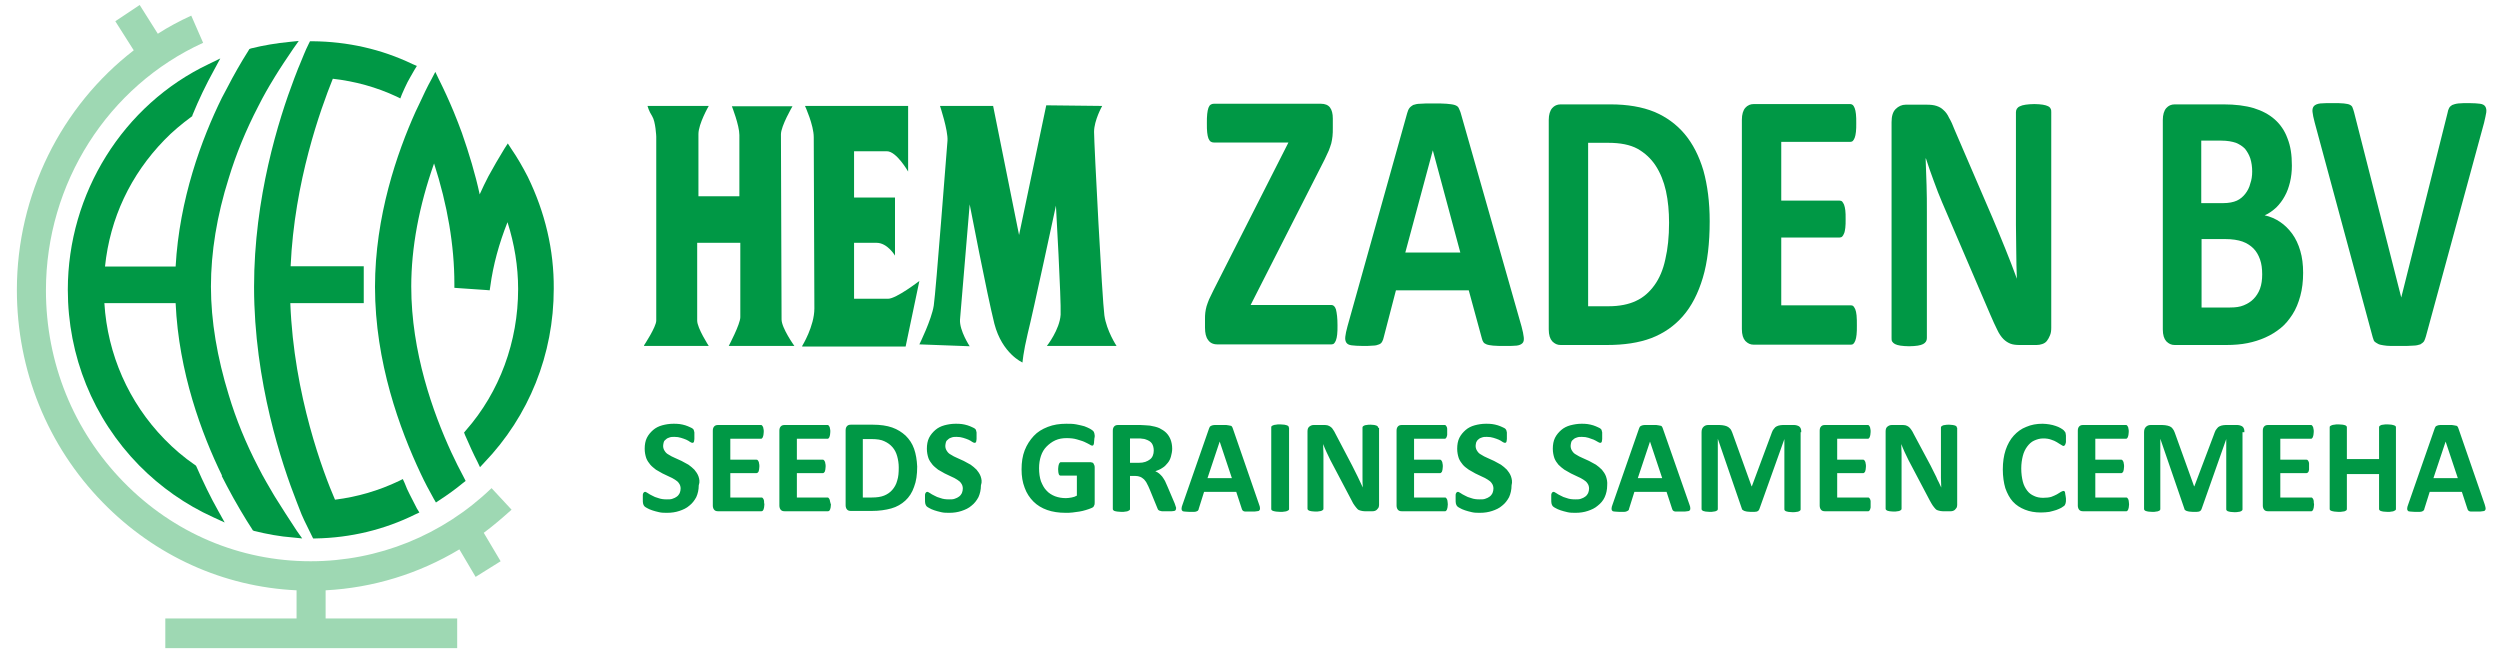 <?xml version="1.0" encoding="utf-8"?>
<!-- Generator: Adobe Illustrator 24.0.0, SVG Export Plug-In . SVG Version: 6.00 Build 0)  -->
<svg version="1.1" id="Laag_1" xmlns="http://www.w3.org/2000/svg" xmlns:xlink="http://www.w3.org/1999/xlink" x="0px" y="0px"
	 viewBox="0 0 800 210" style="enable-background:new 0 0 800 210;" xml:space="preserve">
<style type="text/css">
	.st0{fill:#009845;}
	.st1{fill:#9ED8B3;}
</style>
<path class="st0" d="M88,159l-0.6-1c-1.2-2.1-3-5-4.8-8.6c-3.9-7.5-7.1-15.3-9.4-23c-3.7-12-5.7-23.7-5.7-34.7
	c0-11,1.9-22.7,5.7-34.7c2.3-7.6,5.5-15.4,9.4-22.9c1.8-3.6,3.5-6.5,4.8-8.6l0.6-1c1.2-2,4.3-6.7,5.9-9l1.7-2.4l-2.9,0.3
	c-4.2,0.4-8.4,1.1-12.4,2.1l-0.5,0.2l-0.3,0.5c-2.4,3.8-4.7,7.8-6.8,11.9L71,31.3l0,0c-6.5,13.2-13.6,32.4-14.8,54H33.6
	c1.6-15.5,8.2-29.4,19-40.5c2.6-2.7,5.5-5.1,8.6-7.4l0.3-0.2l0.1-0.4c2-4.9,4.3-9.7,6.9-14.4l2-3.7l-3.7,1.8
	c-27.4,13-45.1,41.4-45.1,72.2c0,21.2,8.1,41.2,22.8,56.2c6.9,7,14.9,12.6,23.7,16.6l3.7,1.7l-2-3.6c-2.6-4.6-4.9-9.4-7-14.2
	l-0.2-0.4l-0.3-0.2c-3.5-2.4-6.8-5.2-9.8-8.3c-11.4-11.7-18.2-27.1-19.2-43.5h22.8c1,22.1,8.3,41.8,14.9,55.3l-0.2-0.1l1.7,3.3
	c2.6,5,6.2,11,8,13.7l0.3,0.5l0.4,0.2c4.1,1,8.3,1.8,12.5,2.1l2.9,0.3l-1.7-2.4C93.4,167.5,89.4,161.3,88,159"/>
<path class="st0" d="M168.9,56.6c-1.6-3.1-3.3-6.1-5.3-9l-1.1-1.7l-1.1,1.7c-1.8,2.9-3.5,5.9-5.1,8.8c-1,1.9-1.9,3.8-2.8,5.8
	c-1.4-6.5-3.4-13.1-5.7-19.7c-0.8-2.2-1.7-4.5-2.6-6.7c-1.5-3.6-3.1-7.1-4.8-10.5l-1.1-2.3l-1.2,2.3c-1.4,2.5-2.7,5.3-4,8.1
	l-1.1,2.3c-5.9,13.1-13,33.5-13,56.1c0,24.1,8,45.7,14.6,59.7c1.3,2.8,2.8,5.6,4.2,8.1l0.7,1.2l1.2-0.8c2.6-1.7,5.1-3.5,7.4-5.4
	l0.9-0.7l-0.5-1c-1.4-2.6-2.8-5.4-4.1-8.2c-5.8-12.6-12.8-32-12.8-53c0-12.5,2.5-25.8,7.3-39.4c4.3,13.3,6.5,26.3,6.5,38.5v1.3
	l1.3,0.1l8.8,0.6l1.2,0.1l0.2-1.3c0.9-6.8,2.8-13.7,5.5-20.5c2.2,6.9,3.4,14.1,3.4,21.4c0,16.8-5.9,32.9-16.7,45.2l-0.6,0.7l0.3,0.8
	c1.4,3.2,2.7,6.1,4,8.6l0.8,1.7l1.3-1.4c14.4-15,22.3-34.7,22.3-55.7C177.3,80,174.4,67.9,168.9,56.6"/>
<path class="st0" d="M131.1,158.2c-0.6-1.1-1.1-2.3-1.6-3.6l-0.6-1.3l-1.2,0.6c-6.5,3.1-13.3,5.1-20.5,6
	c-3.6-8.3-13.2-33.4-14.3-62.9h22.2h1.3v-1.4v-9v-1.4h-1.3H93c1.2-27.1,9.6-50.3,13.5-60c7.1,0.8,14,2.7,20.4,5.7l1.2,0.6l0.5-1.3
	c0.6-1.4,1.2-2.7,1.8-3.9c0.5-0.9,1.2-2.2,2.2-3.9l0.8-1.3l-1.4-0.6c-10-4.8-20.8-7.2-32-7.3h-0.8l-0.4,0.8
	c-0.6,1.2-1.1,2.3-1.5,3.3l-1.6,3.9l-0.3,0.7l-0.5,1.3l0,0v0L94.2,25h0c-5.1,13.4-12.9,38.3-12.9,66.8c0,30.4,9,57,13.6,68.7
	l0.7,1.8c0.6,1.6,1.2,3.1,1.8,4.3c0.6,1.2,1.4,2.9,2.4,4.9l0.4,0.8l0.8,0c11.2-0.2,22-2.8,31.9-7.7l1.3-0.6l-0.8-1.3
	C132.4,160.7,131.6,159.2,131.1,158.2"/>
<path class="st1" d="M44.7,1.6l-7.8,5.2l5.9,9.3C19.6,34,5.4,62.3,5.4,92.8c0,25.7,9.8,49.9,27.5,68c16.7,17.1,38.6,27,62,28.1v9
	h-42v9.5h93.4v-9.5h-42.1v-9c15.2-0.8,29.8-5.3,42.8-13.1l5.2,8.8l8-5l-5.4-9.1c3.1-2.3,6-4.8,8.9-7.4l-6.4-6.9
	c-15.7,15.1-36.3,23.4-57.9,23.4c-22.6,0-43.9-9-59.9-25.4c-16-16.4-24.8-38.1-24.8-61.3c0-34.2,19.8-65.3,50.3-79.2l-3.8-8.7
	c-3.7,1.7-7.3,3.6-10.7,5.8L44.7,1.6z"/>
<path class="st0" d="M786.5,153h-7.8l3.9-11.7h0L786.5,153z M786.7,137.1c-0.1-0.3-0.2-0.5-0.3-0.6c-0.1-0.2-0.3-0.3-0.6-0.3
	c-0.3-0.1-0.7-0.1-1.2-0.2c-0.5,0-1.2,0-2,0c-0.7,0-1.3,0-1.7,0c-0.4,0-0.8,0.1-1,0.2c-0.3,0.1-0.4,0.2-0.5,0.3
	c-0.1,0.2-0.2,0.3-0.3,0.6l-8.5,24.4c-0.2,0.5-0.3,0.9-0.3,1.2c0,0.3,0,0.5,0.2,0.7c0.1,0.2,0.4,0.3,0.8,0.3c0.4,0,0.9,0.1,1.5,0.1
	c0.6,0,1.1,0,1.5,0c0.4,0,0.7-0.1,0.9-0.2c0.2-0.1,0.3-0.2,0.4-0.3c0.1-0.1,0.2-0.3,0.2-0.5l1.7-5.4h10.3l1.8,5.5
	c0.1,0.2,0.1,0.3,0.2,0.4c0.1,0.1,0.2,0.2,0.4,0.3c0.2,0.1,0.5,0.1,0.9,0.1c0.4,0,1,0,1.7,0c0.7,0,1.2,0,1.6-0.1
	c0.4,0,0.7-0.1,0.8-0.3c0.2-0.2,0.2-0.4,0.2-0.7c0-0.3-0.2-0.7-0.3-1.2L786.7,137.1z M766.7,136.8c0-0.1,0-0.3-0.1-0.4
	c-0.1-0.1-0.2-0.2-0.5-0.3c-0.2-0.1-0.5-0.1-0.8-0.2c-0.3,0-0.8-0.1-1.3-0.1c-0.5,0-1,0-1.4,0.1c-0.4,0-0.6,0.1-0.8,0.2
	c-0.2,0.1-0.3,0.2-0.4,0.3c-0.1,0.1-0.1,0.2-0.1,0.4v10.1h-10.3v-10.1c0-0.1,0-0.3-0.1-0.4c-0.1-0.1-0.2-0.2-0.4-0.3
	c-0.2-0.1-0.5-0.1-0.8-0.2c-0.4,0-0.8-0.1-1.4-0.1c-0.5,0-1,0-1.3,0.1c-0.4,0-0.6,0.1-0.9,0.2c-0.2,0.1-0.4,0.2-0.5,0.3
	c-0.1,0.1-0.1,0.2-0.1,0.4v26c0,0.1,0,0.3,0.1,0.4c0.1,0.1,0.2,0.2,0.5,0.3c0.2,0.1,0.5,0.1,0.9,0.2c0.4,0,0.8,0.1,1.3,0.1
	c0.6,0,1,0,1.4-0.1c0.4,0,0.6-0.1,0.8-0.2c0.2-0.1,0.4-0.2,0.4-0.3c0.1-0.1,0.1-0.2,0.1-0.4v-11.1h10.3v11.1c0,0.1,0,0.3,0.1,0.4
	c0.1,0.1,0.2,0.2,0.4,0.3c0.2,0.1,0.5,0.1,0.8,0.2c0.4,0,0.8,0.1,1.4,0.1c0.5,0,1,0,1.3-0.1c0.4,0,0.6-0.1,0.8-0.2
	c0.2-0.1,0.4-0.2,0.5-0.3c0.1-0.1,0.1-0.2,0.1-0.4V136.8z M740.4,160.4c0-0.3-0.1-0.5-0.2-0.7c-0.1-0.2-0.2-0.3-0.3-0.4
	c-0.1-0.1-0.2-0.1-0.3-0.1h-9.9v-7.8h8.3c0.1,0,0.2,0,0.4-0.1c0.1-0.1,0.2-0.2,0.3-0.3c0.1-0.2,0.1-0.4,0.2-0.7c0-0.3,0-0.6,0-1
	c0-0.4,0-0.7,0-1c0-0.3-0.1-0.5-0.2-0.7c-0.1-0.2-0.2-0.3-0.3-0.4c-0.1-0.1-0.2-0.1-0.4-0.1h-8.3v-6.7h9.8c0.1,0,0.2,0,0.3-0.1
	c0.1-0.1,0.2-0.2,0.3-0.4c0.1-0.2,0.1-0.4,0.2-0.7c0-0.3,0.1-0.6,0.1-1c0-0.4,0-0.8-0.1-1c0-0.3-0.1-0.5-0.2-0.7
	c-0.1-0.2-0.2-0.3-0.3-0.4c-0.1-0.1-0.2-0.1-0.3-0.1h-13.7c-0.5,0-0.9,0.1-1.2,0.4c-0.3,0.3-0.5,0.7-0.5,1.4v24
	c0,0.6,0.2,1.1,0.5,1.4c0.3,0.3,0.7,0.4,1.2,0.4h13.8c0.1,0,0.2,0,0.3-0.1c0.1-0.1,0.2-0.2,0.3-0.4c0.1-0.2,0.1-0.4,0.2-0.7
	c0-0.3,0.1-0.6,0.1-1C740.4,161,740.4,160.6,740.4,160.4 M718.2,138.3c0-0.4,0-0.7-0.1-1c-0.1-0.3-0.2-0.5-0.4-0.7
	c-0.2-0.2-0.4-0.3-0.7-0.4c-0.3-0.1-0.6-0.2-1-0.2h-3.8c-0.5,0-1,0.1-1.4,0.2c-0.4,0.1-0.7,0.3-1,0.5c-0.3,0.3-0.5,0.6-0.8,1
	c-0.2,0.4-0.4,0.9-0.6,1.5l-6.2,16.4h-0.1l-5.9-16.4c-0.2-0.6-0.4-1.1-0.6-1.5c-0.2-0.4-0.5-0.7-0.8-1c-0.3-0.2-0.7-0.4-1.2-0.5
	c-0.5-0.1-1-0.2-1.7-0.2h-3.7c-0.6,0-1.1,0.2-1.5,0.6c-0.4,0.4-0.6,0.9-0.6,1.7v24.5c0,0.1,0,0.3,0.1,0.4c0.1,0.1,0.2,0.2,0.4,0.3
	c0.2,0.1,0.5,0.1,0.8,0.2c0.3,0,0.8,0.1,1.3,0.1c0.5,0,1,0,1.3-0.1c0.3,0,0.6-0.1,0.8-0.2c0.2-0.1,0.4-0.2,0.4-0.3
	c0.1-0.1,0.1-0.2,0.1-0.4v-22.4h0l7.7,22.4c0,0.2,0.1,0.3,0.2,0.4c0.1,0.1,0.3,0.2,0.5,0.3c0.2,0.1,0.5,0.1,0.8,0.2
	c0.3,0,0.8,0.1,1.2,0.1c0.5,0,0.9,0,1.2,0c0.3,0,0.6-0.1,0.8-0.1c0.2-0.1,0.4-0.2,0.5-0.3c0.1-0.1,0.2-0.3,0.3-0.5l7.9-22.4h0v22.4
	c0,0.1,0,0.3,0.1,0.4c0.1,0.1,0.2,0.2,0.4,0.3c0.2,0.1,0.5,0.1,0.8,0.2c0.3,0,0.8,0.1,1.3,0.1c0.5,0,1,0,1.3-0.1
	c0.3,0,0.6-0.1,0.8-0.2c0.2-0.1,0.3-0.2,0.4-0.3c0.1-0.1,0.1-0.2,0.1-0.4V138.3z M681.2,160.4c0-0.3-0.1-0.5-0.2-0.7
	c-0.1-0.2-0.2-0.3-0.3-0.4c-0.1-0.1-0.2-0.1-0.3-0.1h-9.9v-7.8h8.3c0.1,0,0.2,0,0.3-0.1c0.1-0.1,0.2-0.2,0.3-0.3
	c0.1-0.2,0.1-0.4,0.2-0.7c0-0.3,0.1-0.6,0.1-1c0-0.4,0-0.7-0.1-1c0-0.3-0.1-0.5-0.2-0.7c-0.1-0.2-0.2-0.3-0.3-0.4
	c-0.1-0.1-0.2-0.1-0.3-0.1h-8.3v-6.7h9.8c0.1,0,0.2,0,0.3-0.1c0.1-0.1,0.2-0.2,0.3-0.4c0.1-0.2,0.1-0.4,0.2-0.7c0-0.3,0.1-0.6,0.1-1
	c0-0.4,0-0.8-0.1-1c0-0.3-0.1-0.5-0.2-0.7c-0.1-0.2-0.2-0.3-0.3-0.4c-0.1-0.1-0.2-0.1-0.3-0.1h-13.7c-0.5,0-0.9,0.1-1.2,0.4
	c-0.3,0.3-0.5,0.7-0.5,1.4v24c0,0.6,0.2,1.1,0.5,1.4c0.3,0.3,0.7,0.4,1.2,0.4h13.8c0.1,0,0.2,0,0.3-0.1c0.1-0.1,0.2-0.2,0.3-0.4
	c0.1-0.2,0.1-0.4,0.2-0.7c0-0.3,0.1-0.6,0.1-1C681.3,161,681.2,160.6,681.2,160.4 M660.9,158.2c0-0.3-0.1-0.5-0.1-0.7
	c-0.1-0.2-0.1-0.3-0.2-0.3c-0.1-0.1-0.2-0.1-0.3-0.1c-0.2,0-0.4,0.1-0.8,0.3c-0.3,0.2-0.8,0.5-1.3,0.8c-0.5,0.3-1.1,0.5-1.8,0.8
	c-0.7,0.2-1.6,0.3-2.6,0.3c-1.1,0-2.1-0.2-2.9-0.6c-0.9-0.4-1.6-0.9-2.2-1.7c-0.6-0.8-1.1-1.7-1.4-2.9c-0.3-1.2-0.5-2.6-0.5-4.2
	c0-1.5,0.2-2.8,0.5-4c0.3-1.2,0.8-2.2,1.4-3c0.6-0.8,1.3-1.5,2.2-1.9c0.9-0.4,1.8-0.7,2.9-0.7c1,0,1.8,0.1,2.6,0.4
	c0.7,0.2,1.3,0.5,1.8,0.8c0.5,0.3,0.9,0.6,1.3,0.8c0.3,0.2,0.6,0.4,0.8,0.4c0.1,0,0.2,0,0.3-0.1c0.1-0.1,0.2-0.2,0.3-0.4
	c0.1-0.2,0.1-0.4,0.2-0.7c0-0.3,0-0.7,0-1.1c0-0.4,0-0.7,0-1c0-0.3-0.1-0.5-0.1-0.7c0-0.2-0.1-0.4-0.2-0.5c-0.1-0.1-0.2-0.3-0.4-0.5
	c-0.2-0.2-0.5-0.4-1-0.7c-0.5-0.3-1-0.5-1.6-0.7s-1.3-0.4-2-0.5c-0.7-0.1-1.4-0.2-2.2-0.2c-1.9,0-3.6,0.3-5.2,1
	c-1.6,0.6-2.9,1.6-4,2.8c-1.1,1.2-2,2.8-2.6,4.6c-0.6,1.8-0.9,3.9-0.9,6.2c0,2.3,0.3,4.3,0.8,6c0.6,1.7,1.4,3.2,2.4,4.3
	c1.1,1.2,2.4,2,3.9,2.6c1.5,0.6,3.2,0.9,5.1,0.9c1,0,1.9-0.1,2.7-0.2c0.8-0.2,1.6-0.4,2.2-0.6c0.6-0.2,1.2-0.5,1.6-0.7
	c0.5-0.3,0.8-0.5,0.9-0.6c0.2-0.2,0.3-0.3,0.3-0.4c0.1-0.1,0.1-0.3,0.2-0.5c0-0.2,0.1-0.4,0.1-0.6c0-0.2,0-0.6,0-0.9
	C661,158.9,661,158.5,660.9,158.2 M626.2,136.9c0-0.1,0-0.3-0.1-0.4c-0.1-0.1-0.2-0.2-0.4-0.3c-0.2-0.1-0.4-0.1-0.8-0.2
	c-0.3,0-0.7-0.1-1.2-0.1c-0.5,0-0.9,0-1.3,0.1c-0.3,0-0.6,0.1-0.8,0.2c-0.2,0.1-0.3,0.2-0.4,0.3c-0.1,0.1-0.1,0.2-0.1,0.4v12.9
	c0,1,0,2,0,3.1c0,1.1,0.1,2.1,0.1,3.1h0c-0.3-0.6-0.5-1.1-0.8-1.7c-0.3-0.6-0.6-1.1-0.8-1.7c-0.3-0.6-0.6-1.2-0.9-1.8
	c-0.3-0.6-0.6-1.2-0.9-1.8l-5.4-10.1c-0.3-0.6-0.5-1-0.8-1.4c-0.3-0.4-0.5-0.7-0.8-0.9c-0.3-0.2-0.6-0.4-1-0.5
	c-0.4-0.1-0.8-0.1-1.4-0.1h-3c-0.6,0-1,0.2-1.4,0.5c-0.4,0.3-0.6,0.8-0.6,1.5v24.7c0,0.1,0,0.3,0.1,0.4c0.1,0.1,0.2,0.2,0.4,0.3
	c0.2,0.1,0.4,0.1,0.8,0.2c0.3,0,0.7,0.1,1.2,0.1c0.5,0,0.9,0,1.3-0.1c0.3,0,0.6-0.1,0.8-0.2c0.2-0.1,0.3-0.2,0.4-0.3
	c0.1-0.1,0.1-0.2,0.1-0.4v-14.4c0-1.1,0-2.1,0-3.1c0-1-0.1-2-0.1-3.1h0c0.3,0.8,0.7,1.7,1.1,2.6c0.4,0.9,0.8,1.7,1.2,2.5l6.8,12.9
	c0.4,0.7,0.7,1.3,1,1.7c0.3,0.4,0.6,0.8,0.9,1.1c0.3,0.3,0.6,0.4,1,0.5c0.4,0.1,0.8,0.2,1.3,0.2h2.4c0.3,0,0.5,0,0.8-0.1
	c0.3-0.1,0.5-0.2,0.7-0.4c0.2-0.2,0.3-0.4,0.5-0.6c0.1-0.3,0.2-0.5,0.2-0.9V136.9z M598.6,160.4c0-0.3-0.1-0.5-0.2-0.7
	c-0.1-0.2-0.2-0.3-0.3-0.4c-0.1-0.1-0.2-0.1-0.3-0.1h-9.9v-7.8h8.3c0.1,0,0.2,0,0.3-0.1c0.1-0.1,0.2-0.2,0.3-0.3
	c0.1-0.2,0.1-0.4,0.2-0.7c0-0.3,0.1-0.6,0.1-1c0-0.4,0-0.7-0.1-1c0-0.3-0.1-0.5-0.2-0.7c-0.1-0.2-0.2-0.3-0.3-0.4
	c-0.1-0.1-0.2-0.1-0.3-0.1h-8.3v-6.7h9.8c0.1,0,0.2,0,0.3-0.1c0.1-0.1,0.2-0.2,0.3-0.4c0.1-0.2,0.1-0.4,0.2-0.7c0-0.3,0.1-0.6,0.1-1
	c0-0.4,0-0.8-0.1-1c0-0.3-0.1-0.5-0.2-0.7c-0.1-0.2-0.2-0.3-0.3-0.4c-0.1-0.1-0.2-0.1-0.3-0.1H584c-0.5,0-0.9,0.1-1.2,0.4
	c-0.3,0.3-0.5,0.7-0.5,1.4v24c0,0.6,0.2,1.1,0.5,1.4c0.3,0.3,0.7,0.4,1.2,0.4h13.8c0.1,0,0.2,0,0.3-0.1c0.1-0.1,0.2-0.2,0.3-0.4
	c0.1-0.2,0.1-0.4,0.2-0.7c0-0.3,0-0.6,0-1C598.6,161,598.6,160.6,598.6,160.4 M576.4,138.3c0-0.4,0-0.7-0.1-1
	c-0.1-0.3-0.2-0.5-0.4-0.7c-0.2-0.2-0.4-0.3-0.7-0.4c-0.3-0.1-0.6-0.2-1-0.2h-3.7c-0.5,0-1,0.1-1.4,0.2c-0.4,0.1-0.7,0.3-1,0.5
	c-0.3,0.3-0.5,0.6-0.8,1c-0.2,0.4-0.4,0.9-0.6,1.5l-6.1,16.4h-0.1l-5.9-16.4c-0.2-0.6-0.4-1.1-0.6-1.5c-0.2-0.4-0.5-0.7-0.9-1
	c-0.3-0.2-0.7-0.4-1.2-0.5c-0.5-0.1-1-0.2-1.7-0.2h-3.6c-0.6,0-1.1,0.2-1.5,0.6c-0.4,0.4-0.6,0.9-0.6,1.7v24.5c0,0.1,0,0.3,0.1,0.4
	c0.1,0.1,0.2,0.2,0.4,0.3c0.2,0.1,0.5,0.1,0.8,0.2c0.3,0,0.8,0.1,1.3,0.1c0.5,0,1,0,1.3-0.1c0.3,0,0.6-0.1,0.8-0.2
	c0.2-0.1,0.4-0.2,0.4-0.3c0.1-0.1,0.1-0.2,0.1-0.4v-22.4h0l7.7,22.4c0,0.2,0.1,0.3,0.3,0.4c0.1,0.1,0.3,0.2,0.5,0.3
	c0.2,0.1,0.5,0.1,0.8,0.2c0.3,0,0.7,0.1,1.2,0.1c0.5,0,0.9,0,1.2,0c0.3,0,0.6-0.1,0.8-0.1c0.2-0.1,0.4-0.2,0.5-0.3
	c0.1-0.1,0.2-0.3,0.3-0.5l8-22.4h0v22.4c0,0.1,0,0.3,0.1,0.4c0.1,0.1,0.2,0.2,0.4,0.3c0.2,0.1,0.5,0.1,0.8,0.2
	c0.3,0,0.8,0.1,1.3,0.1c0.5,0,1,0,1.3-0.1c0.3,0,0.6-0.1,0.8-0.2c0.2-0.1,0.3-0.2,0.4-0.3c0.1-0.1,0.1-0.2,0.1-0.4V138.3z
	 M531.9,153h-7.8l3.9-11.7h0L531.9,153z M532.1,137.1c-0.1-0.3-0.2-0.5-0.3-0.6c-0.1-0.2-0.3-0.3-0.6-0.3c-0.3-0.1-0.7-0.1-1.2-0.2
	c-0.5,0-1.2,0-2,0c-0.7,0-1.3,0-1.7,0c-0.4,0-0.8,0.1-1,0.2c-0.2,0.1-0.4,0.2-0.5,0.3c-0.1,0.2-0.2,0.3-0.3,0.6l-8.5,24.4
	c-0.2,0.5-0.3,0.9-0.3,1.2c0,0.3,0,0.5,0.2,0.7c0.1,0.2,0.4,0.3,0.8,0.3c0.4,0,0.9,0.1,1.5,0.1c0.6,0,1.1,0,1.5,0
	c0.4,0,0.7-0.1,0.9-0.2c0.2-0.1,0.4-0.2,0.5-0.3c0.1-0.1,0.2-0.3,0.2-0.5l1.7-5.4h10.3l1.8,5.5c0.1,0.2,0.1,0.3,0.2,0.4
	c0.1,0.1,0.2,0.2,0.4,0.3c0.2,0.1,0.5,0.1,0.9,0.1c0.4,0,1,0,1.7,0c0.7,0,1.2,0,1.6-0.1c0.4,0,0.7-0.1,0.8-0.3
	c0.2-0.2,0.2-0.4,0.2-0.7c0-0.3-0.1-0.7-0.3-1.2L532.1,137.1z M513.9,152.4c-0.3-0.8-0.8-1.5-1.3-2.1c-0.6-0.6-1.2-1.1-1.9-1.6
	c-0.7-0.4-1.4-0.8-2.2-1.2c-0.7-0.3-1.5-0.7-2.2-1c-0.7-0.3-1.3-0.6-1.9-1c-0.6-0.3-1-0.7-1.3-1.2c-0.3-0.4-0.5-1-0.5-1.6
	c0-0.4,0.1-0.8,0.2-1.2c0.1-0.4,0.4-0.7,0.7-0.9c0.3-0.3,0.7-0.5,1.1-0.6c0.5-0.2,1-0.2,1.6-0.2c0.8,0,1.5,0.1,2.1,0.3
	c0.6,0.2,1.2,0.4,1.7,0.6c0.5,0.2,0.9,0.5,1.3,0.7c0.3,0.2,0.6,0.3,0.7,0.3c0.2,0,0.3,0,0.4-0.1c0.1-0.1,0.2-0.2,0.2-0.4
	c0-0.2,0.1-0.4,0.1-0.7c0-0.3,0-0.6,0-1c0-0.4,0-0.7,0-0.9c0-0.2,0-0.5-0.1-0.6c0-0.2-0.1-0.3-0.1-0.4c0-0.1-0.1-0.2-0.3-0.4
	c-0.1-0.1-0.4-0.3-0.9-0.5c-0.4-0.2-0.9-0.4-1.5-0.6c-0.6-0.2-1.2-0.3-1.8-0.4c-0.6-0.1-1.3-0.1-1.9-0.1c-1.3,0-2.4,0.2-3.6,0.5
	c-1.1,0.3-2.1,0.8-2.9,1.5c-0.8,0.7-1.5,1.5-2,2.5c-0.5,1-0.7,2.2-0.7,3.5c0,1.1,0.2,2.1,0.5,3c0.3,0.8,0.8,1.5,1.3,2.1
	c0.6,0.6,1.2,1.1,1.9,1.6c0.7,0.4,1.4,0.8,2.1,1.2c0.7,0.3,1.4,0.7,2.1,1c0.7,0.3,1.3,0.6,1.9,1c0.5,0.3,1,0.7,1.3,1.2
	c0.3,0.4,0.5,1,0.5,1.6c0,0.5-0.1,1-0.3,1.5c-0.2,0.4-0.5,0.8-0.9,1.1c-0.4,0.3-0.8,0.5-1.4,0.7c-0.5,0.2-1.1,0.2-1.8,0.2
	c-1,0-1.9-0.1-2.7-0.4c-0.8-0.2-1.5-0.5-2-0.8c-0.6-0.3-1-0.5-1.4-0.8c-0.4-0.2-0.6-0.4-0.8-0.4c-0.1,0-0.3,0-0.4,0.1
	c-0.1,0.1-0.2,0.2-0.3,0.4c-0.1,0.2-0.1,0.4-0.1,0.7c0,0.3,0,0.7,0,1.1c0,0.7,0,1.2,0.1,1.5c0.1,0.3,0.2,0.6,0.4,0.8
	c0.2,0.2,0.5,0.4,0.9,0.6c0.4,0.2,0.9,0.5,1.6,0.7c0.6,0.2,1.3,0.4,2.2,0.6c0.8,0.2,1.7,0.2,2.6,0.2c1.4,0,2.7-0.2,3.9-0.6
	c1.2-0.4,2.3-0.9,3.2-1.7c0.9-0.7,1.7-1.6,2.2-2.7c0.5-1.1,0.8-2.4,0.8-3.8C514.4,154.2,514.2,153.3,513.9,152.4 M483.5,152.4
	c-0.3-0.8-0.8-1.5-1.3-2.1c-0.6-0.6-1.2-1.1-1.9-1.6c-0.7-0.4-1.4-0.8-2.2-1.2c-0.7-0.3-1.5-0.7-2.2-1c-0.7-0.3-1.3-0.6-1.9-1
	c-0.6-0.3-1-0.7-1.3-1.2c-0.3-0.4-0.5-1-0.5-1.6c0-0.4,0.1-0.8,0.2-1.2c0.2-0.4,0.4-0.7,0.7-0.9c0.3-0.3,0.7-0.5,1.1-0.6
	c0.5-0.2,1-0.2,1.6-0.2c0.8,0,1.5,0.1,2.1,0.3c0.7,0.2,1.2,0.4,1.7,0.6c0.5,0.2,0.9,0.5,1.2,0.7c0.3,0.2,0.6,0.3,0.7,0.3
	c0.2,0,0.3,0,0.4-0.1c0.1-0.1,0.2-0.2,0.2-0.4c0-0.2,0.1-0.4,0.1-0.7c0-0.3,0-0.6,0-1c0-0.4,0-0.7,0-0.9c0-0.2,0-0.5-0.1-0.6
	c0-0.2-0.1-0.3-0.1-0.4c-0.1-0.1-0.1-0.2-0.3-0.4c-0.1-0.1-0.4-0.3-0.9-0.5c-0.4-0.2-0.9-0.4-1.5-0.6c-0.6-0.2-1.2-0.3-1.8-0.4
	c-0.7-0.1-1.3-0.1-2-0.1c-1.3,0-2.5,0.2-3.6,0.5c-1.1,0.3-2.1,0.8-2.9,1.5c-0.8,0.7-1.5,1.5-2,2.5c-0.5,1-0.7,2.2-0.7,3.5
	c0,1.1,0.2,2.1,0.5,3c0.3,0.8,0.8,1.5,1.3,2.1c0.5,0.6,1.2,1.1,1.9,1.6c0.7,0.4,1.4,0.8,2.1,1.2c0.7,0.3,1.4,0.7,2.1,1
	c0.7,0.3,1.3,0.6,1.9,1c0.5,0.3,1,0.7,1.3,1.2c0.3,0.4,0.5,1,0.5,1.6c0,0.5-0.1,1-0.3,1.5c-0.2,0.4-0.5,0.8-0.9,1.1
	c-0.4,0.3-0.8,0.5-1.4,0.7c-0.5,0.2-1.1,0.2-1.8,0.2c-1,0-1.9-0.1-2.7-0.4c-0.8-0.2-1.5-0.5-2-0.8c-0.6-0.3-1-0.5-1.4-0.8
	c-0.4-0.2-0.6-0.4-0.8-0.4c-0.1,0-0.3,0-0.4,0.1c-0.1,0.1-0.2,0.2-0.3,0.4c-0.1,0.2-0.1,0.4-0.1,0.7c0,0.3,0,0.7,0,1.1
	c0,0.7,0,1.2,0.1,1.5c0.1,0.3,0.2,0.6,0.4,0.8c0.2,0.2,0.5,0.4,0.9,0.6c0.4,0.2,0.9,0.5,1.6,0.7c0.6,0.2,1.3,0.4,2.2,0.6
	c0.8,0.2,1.7,0.2,2.6,0.2c1.4,0,2.7-0.2,3.9-0.6c1.2-0.4,2.3-0.9,3.2-1.7c0.9-0.7,1.6-1.6,2.2-2.7c0.5-1.1,0.8-2.4,0.8-3.8
	C484,154.2,483.8,153.3,483.5,152.4 M463.2,160.4c0-0.3-0.1-0.5-0.2-0.7c-0.1-0.2-0.2-0.3-0.3-0.4c-0.1-0.1-0.2-0.1-0.3-0.1h-9.9
	v-7.8h8.3c0.1,0,0.2,0,0.3-0.1c0.1-0.1,0.2-0.2,0.3-0.3c0.1-0.2,0.1-0.4,0.2-0.7c0-0.3,0.1-0.6,0.1-1c0-0.4,0-0.7-0.1-1
	c0-0.3-0.1-0.5-0.2-0.7c-0.1-0.2-0.2-0.3-0.3-0.4c-0.1-0.1-0.2-0.1-0.3-0.1h-8.3v-6.7h9.8c0.1,0,0.2,0,0.3-0.1
	c0.1-0.1,0.2-0.2,0.3-0.4c0.1-0.2,0.1-0.4,0.2-0.7c0-0.3,0-0.6,0-1c0-0.4,0-0.8,0-1c0-0.3-0.1-0.5-0.2-0.7c-0.1-0.2-0.2-0.3-0.3-0.4
	s-0.2-0.1-0.3-0.1h-13.7c-0.5,0-0.9,0.1-1.2,0.4c-0.3,0.3-0.5,0.7-0.5,1.4v24c0,0.6,0.2,1.1,0.5,1.4c0.3,0.3,0.7,0.4,1.2,0.4h13.8
	c0.1,0,0.2,0,0.3-0.1c0.1-0.1,0.2-0.2,0.3-0.4c0.1-0.2,0.1-0.4,0.2-0.7c0-0.3,0.1-0.6,0.1-1C463.3,161,463.2,160.6,463.2,160.4
	 M441,136.9c0-0.1,0-0.3-0.1-0.4c-0.1-0.1-0.2-0.2-0.4-0.3c-0.2-0.1-0.4-0.1-0.7-0.2c-0.3,0-0.7-0.1-1.2-0.1c-0.5,0-0.9,0-1.3,0.1
	c-0.3,0-0.6,0.1-0.8,0.2c-0.2,0.1-0.3,0.2-0.4,0.3c-0.1,0.1-0.1,0.2-0.1,0.4v12.9c0,1,0,2,0,3.1c0,1.1,0,2.1,0.1,3.1h0
	c-0.3-0.6-0.5-1.1-0.8-1.7c-0.3-0.6-0.5-1.1-0.8-1.7c-0.3-0.6-0.6-1.2-0.9-1.8c-0.3-0.6-0.6-1.2-0.9-1.8l-5.3-10.1
	c-0.3-0.6-0.5-1-0.8-1.4c-0.2-0.4-0.5-0.7-0.8-0.9c-0.3-0.2-0.6-0.4-1-0.5c-0.4-0.1-0.8-0.1-1.4-0.1h-3c-0.6,0-1,0.2-1.4,0.5
	c-0.4,0.3-0.6,0.8-0.6,1.5v24.7c0,0.1,0,0.3,0.1,0.4c0.1,0.1,0.2,0.2,0.4,0.3c0.2,0.1,0.4,0.1,0.8,0.2c0.3,0,0.7,0.1,1.2,0.1
	c0.5,0,0.9,0,1.3-0.1c0.3,0,0.6-0.1,0.8-0.2c0.2-0.1,0.3-0.2,0.4-0.3c0.1-0.1,0.1-0.2,0.1-0.4v-14.4c0-1.1,0-2.1,0-3.1
	c0-1-0.1-2-0.1-3.1h0c0.3,0.8,0.7,1.7,1.1,2.6c0.4,0.9,0.8,1.7,1.2,2.5l6.8,12.9c0.3,0.7,0.7,1.3,1,1.7c0.3,0.4,0.6,0.8,0.9,1.1
	c0.3,0.3,0.6,0.4,1,0.5c0.4,0.1,0.8,0.2,1.3,0.2h2.4c0.3,0,0.5,0,0.8-0.1c0.3-0.1,0.5-0.2,0.7-0.4c0.2-0.2,0.3-0.4,0.5-0.6
	c0.1-0.3,0.2-0.5,0.2-0.9V136.9z M412.4,136.8c0-0.1,0-0.3-0.1-0.4c-0.1-0.1-0.2-0.2-0.5-0.3c-0.2-0.1-0.5-0.1-0.8-0.2
	c-0.4,0-0.8-0.1-1.4-0.1c-0.5,0-1,0-1.3,0.1c-0.4,0-0.6,0.1-0.9,0.2s-0.4,0.2-0.5,0.3c-0.1,0.1-0.1,0.2-0.1,0.4v26
	c0,0.1,0,0.3,0.1,0.4c0.1,0.1,0.2,0.2,0.5,0.3c0.2,0.1,0.5,0.1,0.9,0.2c0.4,0,0.8,0.1,1.4,0.1c0.5,0,1,0,1.4-0.1
	c0.3,0,0.6-0.1,0.8-0.2c0.2-0.1,0.4-0.2,0.5-0.3c0.1-0.1,0.1-0.2,0.1-0.4V136.8z M394.2,153h-7.8l3.9-11.7h0L394.2,153z
	 M394.5,137.1c-0.1-0.3-0.2-0.5-0.3-0.6c-0.1-0.2-0.3-0.3-0.6-0.3c-0.3-0.1-0.7-0.1-1.2-0.2c-0.5,0-1.2,0-2,0c-0.7,0-1.3,0-1.7,0
	c-0.4,0-0.8,0.1-1,0.2c-0.2,0.1-0.4,0.2-0.5,0.3c-0.1,0.2-0.2,0.3-0.3,0.6l-8.5,24.4c-0.2,0.5-0.3,0.9-0.3,1.2c0,0.3,0,0.5,0.2,0.7
	c0.1,0.2,0.4,0.3,0.8,0.3c0.4,0,0.9,0.1,1.5,0.1c0.6,0,1.1,0,1.5,0c0.4,0,0.7-0.1,0.9-0.2c0.2-0.1,0.4-0.2,0.4-0.3
	c0.1-0.1,0.2-0.3,0.2-0.5l1.7-5.4h10.3l1.8,5.5c0.1,0.2,0.1,0.3,0.2,0.4c0.1,0.1,0.2,0.2,0.4,0.3c0.2,0.1,0.5,0.1,0.9,0.1
	c0.4,0,1,0,1.7,0c0.7,0,1.2,0,1.6-0.1c0.4,0,0.7-0.1,0.8-0.3c0.2-0.2,0.2-0.4,0.2-0.7c0-0.3-0.1-0.7-0.3-1.2L394.5,137.1z
	 M368.9,145.8c-0.2,0.5-0.5,0.9-0.9,1.2c-0.4,0.3-0.9,0.6-1.5,0.8c-0.6,0.2-1.3,0.3-2.1,0.3h-2.8v-7.8h2.5c0.6,0,1.1,0,1.5,0.1
	c0.4,0,0.7,0.1,1,0.2c0.9,0.3,1.6,0.7,2,1.3c0.4,0.6,0.6,1.4,0.6,2.3C369.2,144.8,369.1,145.3,368.9,145.8 M376.3,162.3
	c-0.1-0.2-0.2-0.6-0.4-1.2l-2.3-5.4c-0.3-0.7-0.5-1.2-0.8-1.8c-0.3-0.5-0.6-1-0.9-1.4c-0.3-0.4-0.7-0.7-1-1
	c-0.4-0.3-0.7-0.5-1.2-0.7c0.8-0.3,1.6-0.6,2.3-1.1c0.7-0.4,1.2-1,1.7-1.6c0.5-0.6,0.8-1.3,1-2c0.2-0.8,0.4-1.6,0.4-2.5
	c0-1.1-0.2-2.1-0.5-2.9c-0.3-0.8-0.8-1.6-1.4-2.2c-0.6-0.6-1.4-1.1-2.2-1.5c-0.9-0.4-1.9-0.6-3-0.8c-0.4,0-0.8-0.1-1.3-0.1
	c-0.5,0-1.1-0.1-1.8-0.1h-7.1c-0.5,0-0.9,0.1-1.2,0.4c-0.3,0.3-0.5,0.7-0.5,1.4v25c0,0.1,0,0.3,0.1,0.4c0.1,0.1,0.2,0.2,0.4,0.3
	c0.2,0.1,0.5,0.1,0.9,0.2c0.4,0,0.8,0.1,1.3,0.1c0.6,0,1,0,1.4-0.1c0.4,0,0.6-0.1,0.8-0.2c0.2-0.1,0.4-0.2,0.5-0.3
	c0.1-0.1,0.1-0.2,0.1-0.4v-10.5h1.7c0.6,0,1.1,0.1,1.6,0.3c0.5,0.2,0.8,0.5,1.2,0.8c0.3,0.4,0.7,0.8,0.9,1.3
	c0.3,0.5,0.6,1.2,0.9,1.9l2.5,6.1c0.1,0.2,0.1,0.3,0.2,0.4c0.1,0.1,0.2,0.2,0.4,0.3c0.2,0.1,0.5,0.1,0.8,0.2c0.3,0,0.8,0,1.4,0
	c0.7,0,1.3,0,1.7,0c0.4,0,0.7-0.1,0.9-0.1c0.2-0.1,0.4-0.2,0.4-0.3c0.1-0.1,0.1-0.2,0.1-0.4C376.4,162.7,376.4,162.5,376.3,162.3
	 M350.2,138.7c-0.1-0.4-0.2-0.6-0.4-0.8c-0.2-0.2-0.5-0.4-1-0.7c-0.5-0.3-1.1-0.5-1.8-0.8c-0.7-0.2-1.6-0.4-2.6-0.6
	c-1-0.2-2.1-0.2-3.2-0.2c-2.2,0-4.1,0.3-5.9,1c-1.8,0.7-3.3,1.6-4.5,2.9c-1.2,1.3-2.2,2.8-2.9,4.6c-0.7,1.8-1,3.8-1,6.1
	c0,2.2,0.3,4.1,1,5.9c0.6,1.7,1.6,3.2,2.8,4.4c1.2,1.2,2.7,2.1,4.4,2.7c1.7,0.6,3.7,0.9,5.9,0.9c0.7,0,1.5,0,2.2-0.1
	c0.7-0.1,1.5-0.2,2.2-0.3c0.7-0.1,1.4-0.3,2.1-0.5c0.7-0.2,1.2-0.4,1.7-0.6c0.5-0.2,0.8-0.4,0.9-0.8c0.2-0.3,0.2-0.7,0.2-1.1v-11
	c0-0.3,0-0.5-0.1-0.8c-0.1-0.2-0.2-0.4-0.3-0.6c-0.1-0.2-0.3-0.3-0.5-0.3c-0.2-0.1-0.4-0.1-0.6-0.1h-9.3c-0.1,0-0.2,0-0.3,0.1
	c-0.1,0.1-0.2,0.2-0.3,0.4c-0.1,0.2-0.1,0.4-0.2,0.7c0,0.3-0.1,0.6-0.1,1c0,0.8,0.1,1.3,0.2,1.6c0.1,0.3,0.3,0.5,0.6,0.5h5.2v6.4
	c-0.5,0.3-1.1,0.5-1.7,0.6c-0.6,0.1-1.2,0.2-1.8,0.2c-1.3,0-2.4-0.2-3.5-0.6c-1-0.4-2-1-2.7-1.8c-0.8-0.8-1.3-1.8-1.8-3
	c-0.4-1.2-0.6-2.6-0.6-4.2c0-1.4,0.2-2.7,0.6-3.9c0.4-1.2,1-2.2,1.8-3c0.8-0.8,1.7-1.5,2.8-2c1.1-0.5,2.3-0.7,3.6-0.7
	c1.2,0,2.3,0.1,3.3,0.4c0.9,0.3,1.8,0.5,2.4,0.8c0.7,0.3,1.2,0.6,1.6,0.8c0.4,0.3,0.7,0.4,0.9,0.4c0.1,0,0.2,0,0.3-0.1
	c0.1-0.1,0.2-0.2,0.2-0.4c0.1-0.2,0.1-0.4,0.1-0.7c0-0.3,0.1-0.7,0.1-1.1C350.4,139.6,350.3,139.1,350.2,138.7 M313.8,152.4
	c-0.3-0.8-0.8-1.5-1.3-2.1c-0.6-0.6-1.2-1.1-1.9-1.6c-0.7-0.4-1.4-0.8-2.2-1.2c-0.7-0.3-1.5-0.7-2.2-1c-0.7-0.3-1.3-0.6-1.9-1
	c-0.6-0.3-1-0.7-1.3-1.2c-0.3-0.4-0.5-1-0.5-1.6c0-0.4,0.1-0.8,0.2-1.2c0.1-0.4,0.4-0.7,0.7-0.9c0.3-0.3,0.7-0.5,1.1-0.6
	c0.5-0.2,1-0.2,1.6-0.2c0.8,0,1.5,0.1,2.1,0.3c0.7,0.2,1.2,0.4,1.7,0.6c0.5,0.2,0.9,0.5,1.2,0.7c0.3,0.2,0.6,0.3,0.7,0.3
	c0.2,0,0.3,0,0.4-0.1c0.1-0.1,0.2-0.2,0.2-0.4c0-0.2,0.1-0.4,0.1-0.7c0-0.3,0-0.6,0-1c0-0.4,0-0.7,0-0.9c0-0.2,0-0.5-0.1-0.6
	c0-0.2-0.1-0.3-0.1-0.4c0-0.1-0.1-0.2-0.3-0.4c-0.1-0.1-0.4-0.3-0.9-0.5c-0.4-0.2-0.9-0.4-1.5-0.6c-0.6-0.2-1.2-0.3-1.8-0.4
	c-0.7-0.1-1.3-0.1-2-0.1c-1.3,0-2.5,0.2-3.6,0.5c-1.1,0.3-2.1,0.8-2.9,1.5c-0.8,0.7-1.5,1.5-2,2.5c-0.5,1-0.7,2.2-0.7,3.5
	c0,1.1,0.2,2.1,0.5,3c0.3,0.8,0.8,1.5,1.3,2.1c0.5,0.6,1.2,1.1,1.8,1.6c0.7,0.4,1.4,0.8,2.1,1.2c0.7,0.3,1.4,0.7,2.1,1
	c0.7,0.3,1.3,0.6,1.9,1c0.5,0.3,1,0.7,1.3,1.2c0.3,0.4,0.5,1,0.5,1.6c0,0.5-0.1,1-0.3,1.5c-0.2,0.4-0.5,0.8-0.9,1.1
	c-0.4,0.3-0.8,0.5-1.4,0.7c-0.5,0.2-1.1,0.2-1.8,0.2c-1,0-1.9-0.1-2.7-0.4c-0.8-0.2-1.5-0.5-2-0.8c-0.6-0.3-1-0.5-1.4-0.8
	c-0.4-0.2-0.6-0.4-0.8-0.4c-0.1,0-0.3,0-0.4,0.1c-0.1,0.1-0.2,0.2-0.3,0.4c-0.1,0.2-0.1,0.4-0.1,0.7c0,0.3,0,0.7,0,1.1
	c0,0.7,0,1.2,0.1,1.5c0.1,0.3,0.2,0.6,0.4,0.8c0.2,0.2,0.5,0.4,0.9,0.6c0.4,0.2,0.9,0.5,1.6,0.7c0.6,0.2,1.3,0.4,2.2,0.6
	c0.8,0.2,1.7,0.2,2.6,0.2c1.4,0,2.7-0.2,3.9-0.6c1.2-0.4,2.3-0.9,3.2-1.7c0.9-0.7,1.6-1.6,2.2-2.7c0.5-1.1,0.8-2.4,0.8-3.8
	C314.3,154.2,314.1,153.3,313.8,152.4 M287.1,153.8c-0.3,1.2-0.9,2.2-1.6,3c-0.7,0.8-1.6,1.4-2.6,1.8c-1,0.4-2.3,0.6-3.9,0.6h-2.9
	v-18.7h2.8c1.7,0,3.1,0.2,4.1,0.7c1.1,0.5,1.9,1.1,2.6,1.9c0.7,0.8,1.2,1.8,1.5,2.9c0.3,1.1,0.5,2.3,0.5,3.6
	C287.6,151.2,287.5,152.6,287.1,153.8 M292.5,143.6c-0.6-1.7-1.5-3-2.7-4.2c-1.2-1.1-2.6-2-4.3-2.6c-1.7-0.6-3.8-0.9-6.2-0.9h-7
	c-0.5,0-0.9,0.1-1.2,0.4c-0.3,0.3-0.5,0.7-0.5,1.4v24c0,0.6,0.2,1.1,0.5,1.4c0.3,0.3,0.7,0.4,1.2,0.4h6.6c2.4,0,4.5-0.3,6.3-0.8
	c1.8-0.5,3.3-1.4,4.5-2.5c1.2-1.1,2.2-2.6,2.8-4.4c0.7-1.8,1-3.9,1-6.5C293.4,147.2,293.1,145.3,292.5,143.6 M265.6,160.4
	c0-0.3-0.1-0.5-0.2-0.7c-0.1-0.2-0.2-0.3-0.3-0.4c-0.1-0.1-0.2-0.1-0.4-0.1H255v-7.8h8.3c0.1,0,0.2,0,0.3-0.1
	c0.1-0.1,0.2-0.2,0.3-0.3c0.1-0.2,0.1-0.4,0.2-0.7c0-0.3,0.1-0.6,0.1-1c0-0.4,0-0.7-0.1-1c0-0.3-0.1-0.5-0.2-0.7
	c-0.1-0.2-0.2-0.3-0.3-0.4c-0.1-0.1-0.2-0.1-0.3-0.1H255v-6.7h9.8c0.1,0,0.2,0,0.3-0.1c0.1-0.1,0.2-0.2,0.3-0.4
	c0.1-0.2,0.1-0.4,0.2-0.7c0-0.3,0.1-0.6,0.1-1c0-0.4,0-0.8-0.1-1c0-0.3-0.1-0.5-0.2-0.7c-0.1-0.2-0.2-0.3-0.3-0.4
	c-0.1-0.1-0.2-0.1-0.3-0.1h-13.7c-0.5,0-0.9,0.1-1.2,0.4c-0.3,0.3-0.5,0.7-0.5,1.4v24c0,0.6,0.2,1.1,0.5,1.4
	c0.3,0.3,0.7,0.4,1.2,0.4h13.8c0.1,0,0.2,0,0.4-0.1c0.1-0.1,0.2-0.2,0.3-0.4c0.1-0.2,0.1-0.4,0.2-0.7c0-0.3,0.1-0.6,0.1-1
	C265.7,161,265.7,160.6,265.6,160.4 M244.5,160.4c0-0.3-0.1-0.5-0.2-0.7c-0.1-0.2-0.2-0.3-0.3-0.4c-0.1-0.1-0.2-0.1-0.4-0.1h-9.9
	v-7.8h8.3c0.1,0,0.2,0,0.4-0.1c0.1-0.1,0.2-0.2,0.3-0.3c0.1-0.2,0.1-0.4,0.2-0.7c0-0.3,0.1-0.6,0.1-1c0-0.4,0-0.7-0.1-1
	c0-0.3-0.1-0.5-0.2-0.7c-0.1-0.2-0.2-0.3-0.3-0.4c-0.1-0.1-0.2-0.1-0.4-0.1h-8.3v-6.7h9.8c0.1,0,0.2,0,0.3-0.1
	c0.1-0.1,0.2-0.2,0.3-0.4c0.1-0.2,0.1-0.4,0.2-0.7c0-0.3,0.1-0.6,0.1-1c0-0.4,0-0.8-0.1-1c0-0.3-0.1-0.5-0.2-0.7
	c-0.1-0.2-0.2-0.3-0.3-0.4c-0.1-0.1-0.2-0.1-0.3-0.1h-13.7c-0.5,0-0.9,0.1-1.2,0.4c-0.3,0.3-0.5,0.7-0.5,1.4v24
	c0,0.6,0.2,1.1,0.5,1.4c0.3,0.3,0.7,0.4,1.2,0.4h13.8c0.1,0,0.2,0,0.4-0.1c0.1-0.1,0.2-0.2,0.3-0.4c0.1-0.2,0.1-0.4,0.2-0.7
	c0-0.3,0.1-0.6,0.1-1C244.5,161,244.5,160.6,244.5,160.4 M223.5,152.4c-0.3-0.8-0.8-1.5-1.3-2.1c-0.6-0.6-1.2-1.1-1.9-1.6
	c-0.7-0.4-1.4-0.8-2.2-1.2c-0.7-0.3-1.5-0.7-2.2-1c-0.7-0.3-1.3-0.6-1.9-1c-0.6-0.3-1-0.7-1.3-1.2c-0.3-0.4-0.5-1-0.5-1.6
	c0-0.4,0.1-0.8,0.2-1.2c0.1-0.4,0.4-0.7,0.7-0.9c0.3-0.3,0.7-0.5,1.1-0.6c0.5-0.2,1-0.2,1.6-0.2c0.8,0,1.5,0.1,2.1,0.3
	c0.7,0.2,1.2,0.4,1.7,0.6c0.5,0.2,0.9,0.5,1.2,0.7c0.3,0.2,0.6,0.3,0.7,0.3c0.2,0,0.3,0,0.4-0.1c0.1-0.1,0.2-0.2,0.2-0.4
	c0-0.2,0.1-0.4,0.1-0.7c0-0.3,0-0.6,0-1c0-0.4,0-0.7,0-0.9c0-0.2,0-0.5-0.1-0.6c0-0.2-0.1-0.3-0.1-0.4c0-0.1-0.1-0.2-0.3-0.4
	c-0.1-0.1-0.4-0.3-0.9-0.5c-0.4-0.2-0.9-0.4-1.5-0.6c-0.6-0.2-1.2-0.3-1.8-0.4c-0.7-0.1-1.3-0.1-2-0.1c-1.3,0-2.5,0.2-3.6,0.5
	c-1.1,0.3-2.1,0.8-2.9,1.5c-0.8,0.7-1.5,1.5-2,2.5c-0.5,1-0.7,2.2-0.7,3.5c0,1.1,0.2,2.1,0.5,3c0.3,0.8,0.8,1.5,1.3,2.1
	c0.5,0.6,1.2,1.1,1.8,1.6c0.7,0.4,1.4,0.8,2.1,1.2c0.7,0.3,1.4,0.7,2.1,1c0.7,0.3,1.3,0.6,1.9,1c0.5,0.3,1,0.7,1.3,1.2
	c0.3,0.4,0.5,1,0.5,1.6c0,0.5-0.1,1-0.3,1.5c-0.2,0.4-0.5,0.8-0.9,1.1c-0.4,0.3-0.8,0.5-1.4,0.7c-0.5,0.2-1.1,0.2-1.8,0.2
	c-1,0-1.9-0.1-2.7-0.4c-0.8-0.2-1.5-0.5-2-0.8c-0.6-0.3-1-0.5-1.4-0.8c-0.4-0.2-0.6-0.4-0.8-0.4c-0.1,0-0.3,0-0.4,0.1
	c-0.1,0.1-0.2,0.2-0.3,0.4c-0.1,0.2-0.1,0.4-0.1,0.7c0,0.3,0,0.7,0,1.1c0,0.7,0,1.2,0.1,1.5c0.1,0.3,0.2,0.6,0.4,0.8
	c0.2,0.2,0.5,0.4,0.9,0.6c0.4,0.2,0.9,0.5,1.6,0.7c0.6,0.2,1.3,0.4,2.2,0.6c0.8,0.2,1.7,0.2,2.6,0.2c1.4,0,2.7-0.2,3.9-0.6
	c1.2-0.4,2.3-0.9,3.2-1.7c0.9-0.7,1.6-1.6,2.2-2.7c0.5-1.1,0.8-2.4,0.8-3.8C224,154.2,223.8,153.3,223.5,152.4"/>
<path class="st0" d="M206.1,110.5c0,0,3.9-5.9,3.9-7.9c0-2,0-58.9,0-58.9s-0.2-4.8-1.3-6.5c-1.1-1.7-1.5-3.3-1.5-3.3h19.6
	c0,0-3.3,5.7-3.3,9c0,3.3,0,19.9,0,19.9h13.1c0,0,0-16,0-19.6c0-3.1-2.4-9.2-2.4-9.2h19.4c0,0-3.7,6.3-3.7,9
	c0,2.6,0.2,56.3,0.2,59.2c0,2.8,4.1,8.5,4.1,8.5h-21c0,0,3.7-7,3.7-9.2c0-2.2,0-23.8,0-23.8h-13.8c0,0,0,22.5,0,24.9
	c0,2.4,3.7,8.1,3.7,8.1H206.1"/>
<path class="st0" d="M256.7,110.7c0,0,3.9-6.3,3.9-12c0-5.7-0.2-50.9-0.2-54.8c0-3.9-2.8-10-2.8-10h33v21c0,0-3.7-6.5-6.8-6.5
	c-3.1,0-10.5,0-10.5,0v14.8h13.1v18.6c0,0-2.4-4.1-5.9-4.1c-3.5,0-7.2,0-7.2,0v17.9c0,0,8.3,0,10.9,0c2.6,0,10-5.7,10-5.7l-4.4,21
	H256.7"/>
<path class="st0" d="M294.2,110.2c0,0,3.9-7.9,4.6-12.4c0.7-4.6,4.1-49.5,4.4-52.8c0.2-3.3-2.4-11.1-2.4-11.1h17l8.3,41.3l8.7-41.5
	l17.9,0.2c0,0-2.6,4.6-2.6,8.3c0,3.7,2.6,53.7,3.3,58.7c0.7,5,3.9,9.8,3.9,9.8h-22.3c0,0,4.1-5.2,4.4-10c0.2-4.8-1.5-34.9-1.5-34.9
	s-7.4,34.5-9,40.8c-1.5,6.3-1.7,9.4-1.7,9.4s-6.5-2.8-9-12.4c-2.4-9.6-7.9-38.2-7.9-38.2s-2.8,33.4-3.1,36.9
	c-0.2,3.5,3.1,8.5,3.1,8.5L294.2,110.2"/>
<g>
	<path class="st0" d="M428,104.1c0,1.1,0,2.1-0.1,2.9c-0.1,0.8-0.2,1.4-0.4,1.9c-0.2,0.5-0.4,0.8-0.6,1c-0.2,0.2-0.5,0.3-0.8,0.3
		h-36.6c-1.3,0-2.3-0.5-2.9-1.4c-0.7-0.9-1-2.2-1-4v-2.6c0-0.8,0-1.5,0.1-2.2c0.1-0.7,0.2-1.3,0.4-2c0.2-0.7,0.5-1.4,0.8-2.2
		c0.4-0.8,0.8-1.7,1.4-2.9l24-47.3h-23.9c-0.4,0-0.7-0.1-1-0.3c-0.3-0.2-0.5-0.6-0.7-1c-0.2-0.5-0.3-1.1-0.4-1.9
		c-0.1-0.8-0.1-1.7-0.1-2.9c0-1.2,0-2.2,0.1-3c0.1-0.8,0.2-1.5,0.4-2c0.2-0.5,0.4-0.8,0.7-1c0.3-0.2,0.6-0.3,1-0.3h34.3
		c1.3,0,2.3,0.4,2.9,1.2c0.6,0.8,0.9,2,0.9,3.5v2.9c0,1.1,0,2-0.1,2.8s-0.2,1.5-0.4,2.3c-0.2,0.7-0.5,1.5-0.8,2.3
		c-0.4,0.8-0.8,1.7-1.3,2.8l-23.7,46.6h25.9c0.6,0,1.1,0.5,1.4,1.4C427.8,100.2,428,101.8,428,104.1z"/>
	<path class="st0" d="M486.9,104.5c0.4,1.4,0.6,2.6,0.7,3.4c0.1,0.8,0,1.5-0.4,1.9c-0.4,0.4-1,0.7-1.9,0.8c-0.9,0.1-2.1,0.1-3.7,0.1
		c-1.6,0-2.9,0-3.8-0.1c-0.9-0.1-1.6-0.2-2.1-0.4c-0.5-0.2-0.8-0.4-1-0.7c-0.2-0.3-0.4-0.7-0.5-1.2l-4.2-15.4h-23.3l-3.9,15
		c-0.1,0.6-0.3,1-0.5,1.4c-0.2,0.4-0.5,0.7-1,0.9c-0.5,0.2-1.1,0.4-2,0.4c-0.8,0.1-2,0.1-3.3,0.1c-1.5,0-2.6-0.1-3.5-0.2
		c-0.8-0.1-1.4-0.4-1.7-0.9c-0.3-0.5-0.4-1.1-0.3-1.9c0.1-0.8,0.3-1.9,0.7-3.3l19.1-68.2c0.2-0.7,0.4-1.2,0.7-1.6
		c0.3-0.4,0.7-0.7,1.2-1c0.6-0.2,1.3-0.4,2.3-0.4c1-0.1,2.3-0.1,3.9-0.1c1.9,0,3.4,0,4.5,0.1c1.1,0.1,2,0.2,2.6,0.4
		c0.6,0.2,1.1,0.5,1.3,1s0.5,1,0.7,1.8L486.9,104.5z M458.5,48.1L458.5,48.1l-8.8,32.7h17.6L458.5,48.1z"/>
	<path class="st0" d="M547.1,70.8c0,7-0.7,13.1-2.2,18.1c-1.5,5-3.6,9.1-6.4,12.3c-2.8,3.2-6.2,5.5-10.1,7c-4,1.5-8.7,2.2-14.2,2.2
		h-14.8c-1.1,0-1.9-0.4-2.7-1.2c-0.7-0.8-1.1-2-1.1-3.8v-67c0-1.7,0.4-3,1.1-3.8c0.7-0.8,1.6-1.2,2.7-1.2h15.9
		c5.5,0,10.2,0.8,14.1,2.4c3.8,1.6,7.1,4,9.7,7.1c2.6,3.1,4.6,7,6,11.7C546.4,59.3,547.1,64.7,547.1,70.8z M534.1,71.3
		c0-3.6-0.3-7-1-10.2c-0.7-3.1-1.8-5.8-3.3-8.1c-1.5-2.3-3.5-4.1-5.8-5.4c-2.4-1.3-5.5-1.9-9.4-1.9h-6.4V98h6.6
		c3.4,0,6.4-0.6,8.7-1.7c2.4-1.1,4.3-2.8,5.9-5c1.6-2.2,2.8-5,3.5-8.3C533.7,79.6,534.1,75.7,534.1,71.3z"/>
	<path class="st0" d="M594.2,104.2c0,1.1,0,2.1-0.1,2.9s-0.2,1.4-0.4,1.9c-0.2,0.5-0.4,0.8-0.6,1c-0.2,0.2-0.5,0.3-0.8,0.3h-31.1
		c-1.1,0-1.9-0.4-2.7-1.2c-0.7-0.8-1.1-2-1.1-3.8v-67c0-1.7,0.4-3,1.1-3.8c0.7-0.8,1.6-1.2,2.7-1.2h30.9c0.3,0,0.5,0.1,0.8,0.3
		c0.2,0.2,0.4,0.5,0.6,1c0.2,0.5,0.3,1.1,0.4,1.9c0.1,0.8,0.1,1.8,0.1,2.9c0,1.1,0,2-0.1,2.8c-0.1,0.8-0.2,1.4-0.4,1.9
		c-0.2,0.5-0.4,0.8-0.6,1c-0.2,0.2-0.5,0.3-0.8,0.3H570v18.8h18.7c0.3,0,0.6,0.1,0.8,0.3c0.2,0.2,0.4,0.6,0.6,1
		c0.2,0.5,0.3,1.1,0.4,1.8s0.1,1.7,0.1,2.8c0,1.1,0,2.1-0.1,2.8s-0.2,1.4-0.4,1.8c-0.2,0.5-0.4,0.8-0.6,1c-0.2,0.2-0.5,0.3-0.8,0.3
		H570v21.7h22.3c0.3,0,0.6,0.1,0.8,0.3c0.2,0.2,0.4,0.6,0.6,1c0.2,0.5,0.3,1.1,0.4,1.9S594.2,103.1,594.2,104.2z"/>
	<path class="st0" d="M656.4,104.9c0,0.9-0.1,1.7-0.4,2.4c-0.3,0.7-0.6,1.3-1,1.8c-0.4,0.5-0.9,0.8-1.5,1c-0.6,0.2-1.2,0.3-1.8,0.3
		h-5.4c-1.1,0-2.1-0.1-2.9-0.4c-0.8-0.3-1.6-0.8-2.3-1.5c-0.7-0.7-1.4-1.7-2-3c-0.6-1.2-1.4-2.9-2.2-4.8l-15.4-35.9
		c-0.9-2.1-1.8-4.4-2.7-6.9c-0.9-2.5-1.8-4.9-2.5-7.2h-0.1c0.1,2.8,0.2,5.7,0.3,8.5c0.1,2.8,0.1,5.7,0.1,8.8v40.2
		c0,0.4-0.1,0.8-0.3,1.1c-0.2,0.3-0.5,0.6-0.9,0.8c-0.4,0.2-1,0.4-1.7,0.5c-0.7,0.1-1.7,0.2-2.8,0.2c-1.1,0-2-0.1-2.8-0.2
		c-0.7-0.1-1.3-0.3-1.7-0.5c-0.4-0.2-0.7-0.5-0.9-0.8s-0.2-0.7-0.2-1.1V39.1c0-1.9,0.4-3.3,1.3-4.2c0.9-0.9,2-1.4,3.2-1.4h6.8
		c1.2,0,2.2,0.1,3.1,0.4s1.6,0.7,2.2,1.3c0.7,0.6,1.3,1.4,1.8,2.5c0.6,1,1.2,2.3,1.8,3.9l12.1,28.1c0.7,1.7,1.4,3.4,2.1,5
		c0.7,1.6,1.3,3.3,2,4.9c0.6,1.6,1.3,3.3,1.9,4.8c0.6,1.6,1.2,3.2,1.8,4.8h0c-0.1-2.8-0.2-5.7-0.2-8.7c0-3-0.1-5.9-0.1-8.6v-36
		c0-0.4,0.1-0.8,0.3-1.1c0.2-0.3,0.5-0.6,1-0.8c0.4-0.2,1-0.4,1.8-0.5c0.7-0.1,1.7-0.2,2.8-0.2c1.1,0,2,0.1,2.7,0.2
		c0.7,0.1,1.3,0.3,1.7,0.5c0.4,0.2,0.7,0.5,0.8,0.8c0.2,0.3,0.2,0.7,0.2,1.1V104.9z"/>
	<path class="st0" d="M737,87.3c0,2.7-0.3,5.2-0.9,7.4s-1.4,4.2-2.5,5.9c-1.1,1.7-2.3,3.2-3.8,4.4c-1.5,1.2-3.1,2.2-4.9,3
		c-1.8,0.8-3.7,1.4-5.7,1.8c-2,0.4-4.3,0.6-6.8,0.6h-16.5c-1.1,0-1.9-0.4-2.7-1.2c-0.7-0.8-1.1-2-1.1-3.8v-67c0-1.7,0.4-3,1.1-3.8
		c0.7-0.8,1.6-1.2,2.7-1.2h15.6c3.8,0,7,0.4,9.7,1.2c2.6,0.8,4.9,2,6.7,3.6c1.8,1.6,3.2,3.6,4.1,6.1c1,2.5,1.4,5.3,1.4,8.7
		c0,1.9-0.2,3.6-0.6,5.3c-0.4,1.6-0.9,3.1-1.7,4.5c-0.7,1.3-1.6,2.5-2.7,3.6c-1.1,1-2.3,1.9-3.7,2.5c1.8,0.4,3.4,1.1,4.9,2.1
		c1.5,1,2.8,2.3,3.9,3.8s2,3.4,2.6,5.5C736.7,82.3,737,84.7,737,87.3z M720.7,54.9c0-1.5-0.2-2.9-0.6-4.2c-0.4-1.2-1-2.2-1.7-3.1
		c-0.8-0.8-1.7-1.4-2.9-1.9c-1.2-0.4-2.7-0.7-4.7-0.7h-6.4v20h7c1.8,0,3.3-0.3,4.4-0.8c1.1-0.5,2-1.3,2.7-2.2c0.7-0.9,1.3-2,1.6-3.3
		C720.5,57.6,720.7,56.3,720.7,54.9z M723.9,87.8c0-1.8-0.2-3.4-0.7-4.8c-0.5-1.4-1.2-2.6-2.1-3.5c-0.9-0.9-2.1-1.7-3.5-2.2
		c-1.4-0.5-3.3-0.8-5.6-0.8h-7.5v21.9h9.1c1.8,0,3.2-0.2,4.4-0.7c1.2-0.5,2.2-1.1,3.1-2c0.9-0.9,1.6-2,2.1-3.3
		C723.7,91,723.9,89.5,723.9,87.8z"/>
	<path class="st0" d="M776.3,107.6c-0.2,0.7-0.4,1.2-0.6,1.6c-0.3,0.4-0.7,0.7-1.2,1c-0.6,0.2-1.4,0.4-2.3,0.4
		c-1,0.1-2.3,0.1-3.9,0.1c-1.3,0-2.4,0-3.3,0c-0.9,0-1.7-0.1-2.3-0.2c-0.6-0.1-1.2-0.2-1.6-0.4c-0.4-0.2-0.7-0.4-1-0.6
		c-0.3-0.2-0.5-0.5-0.6-0.9c-0.1-0.3-0.3-0.8-0.4-1.3l-18.4-68.1c-0.4-1.4-0.6-2.6-0.7-3.4c-0.1-0.8,0.1-1.5,0.5-1.9
		c0.4-0.4,1.1-0.7,2-0.8c1-0.1,2.3-0.1,4-0.1c1.5,0,2.6,0,3.5,0.1c0.8,0.1,1.5,0.2,1.9,0.4c0.4,0.2,0.8,0.5,0.9,0.9
		c0.2,0.4,0.3,0.9,0.5,1.5l15.1,59.3h0l14.8-59c0.1-0.7,0.3-1.2,0.5-1.6c0.2-0.4,0.5-0.7,1-1c0.5-0.2,1.1-0.4,2-0.5
		c0.9-0.1,2-0.1,3.5-0.1c1.5,0,2.6,0.1,3.4,0.2c0.8,0.1,1.4,0.4,1.7,0.9c0.3,0.5,0.4,1.1,0.3,1.9c-0.1,0.8-0.4,1.9-0.7,3.3
		L776.3,107.6z"/>
</g>
</svg>
